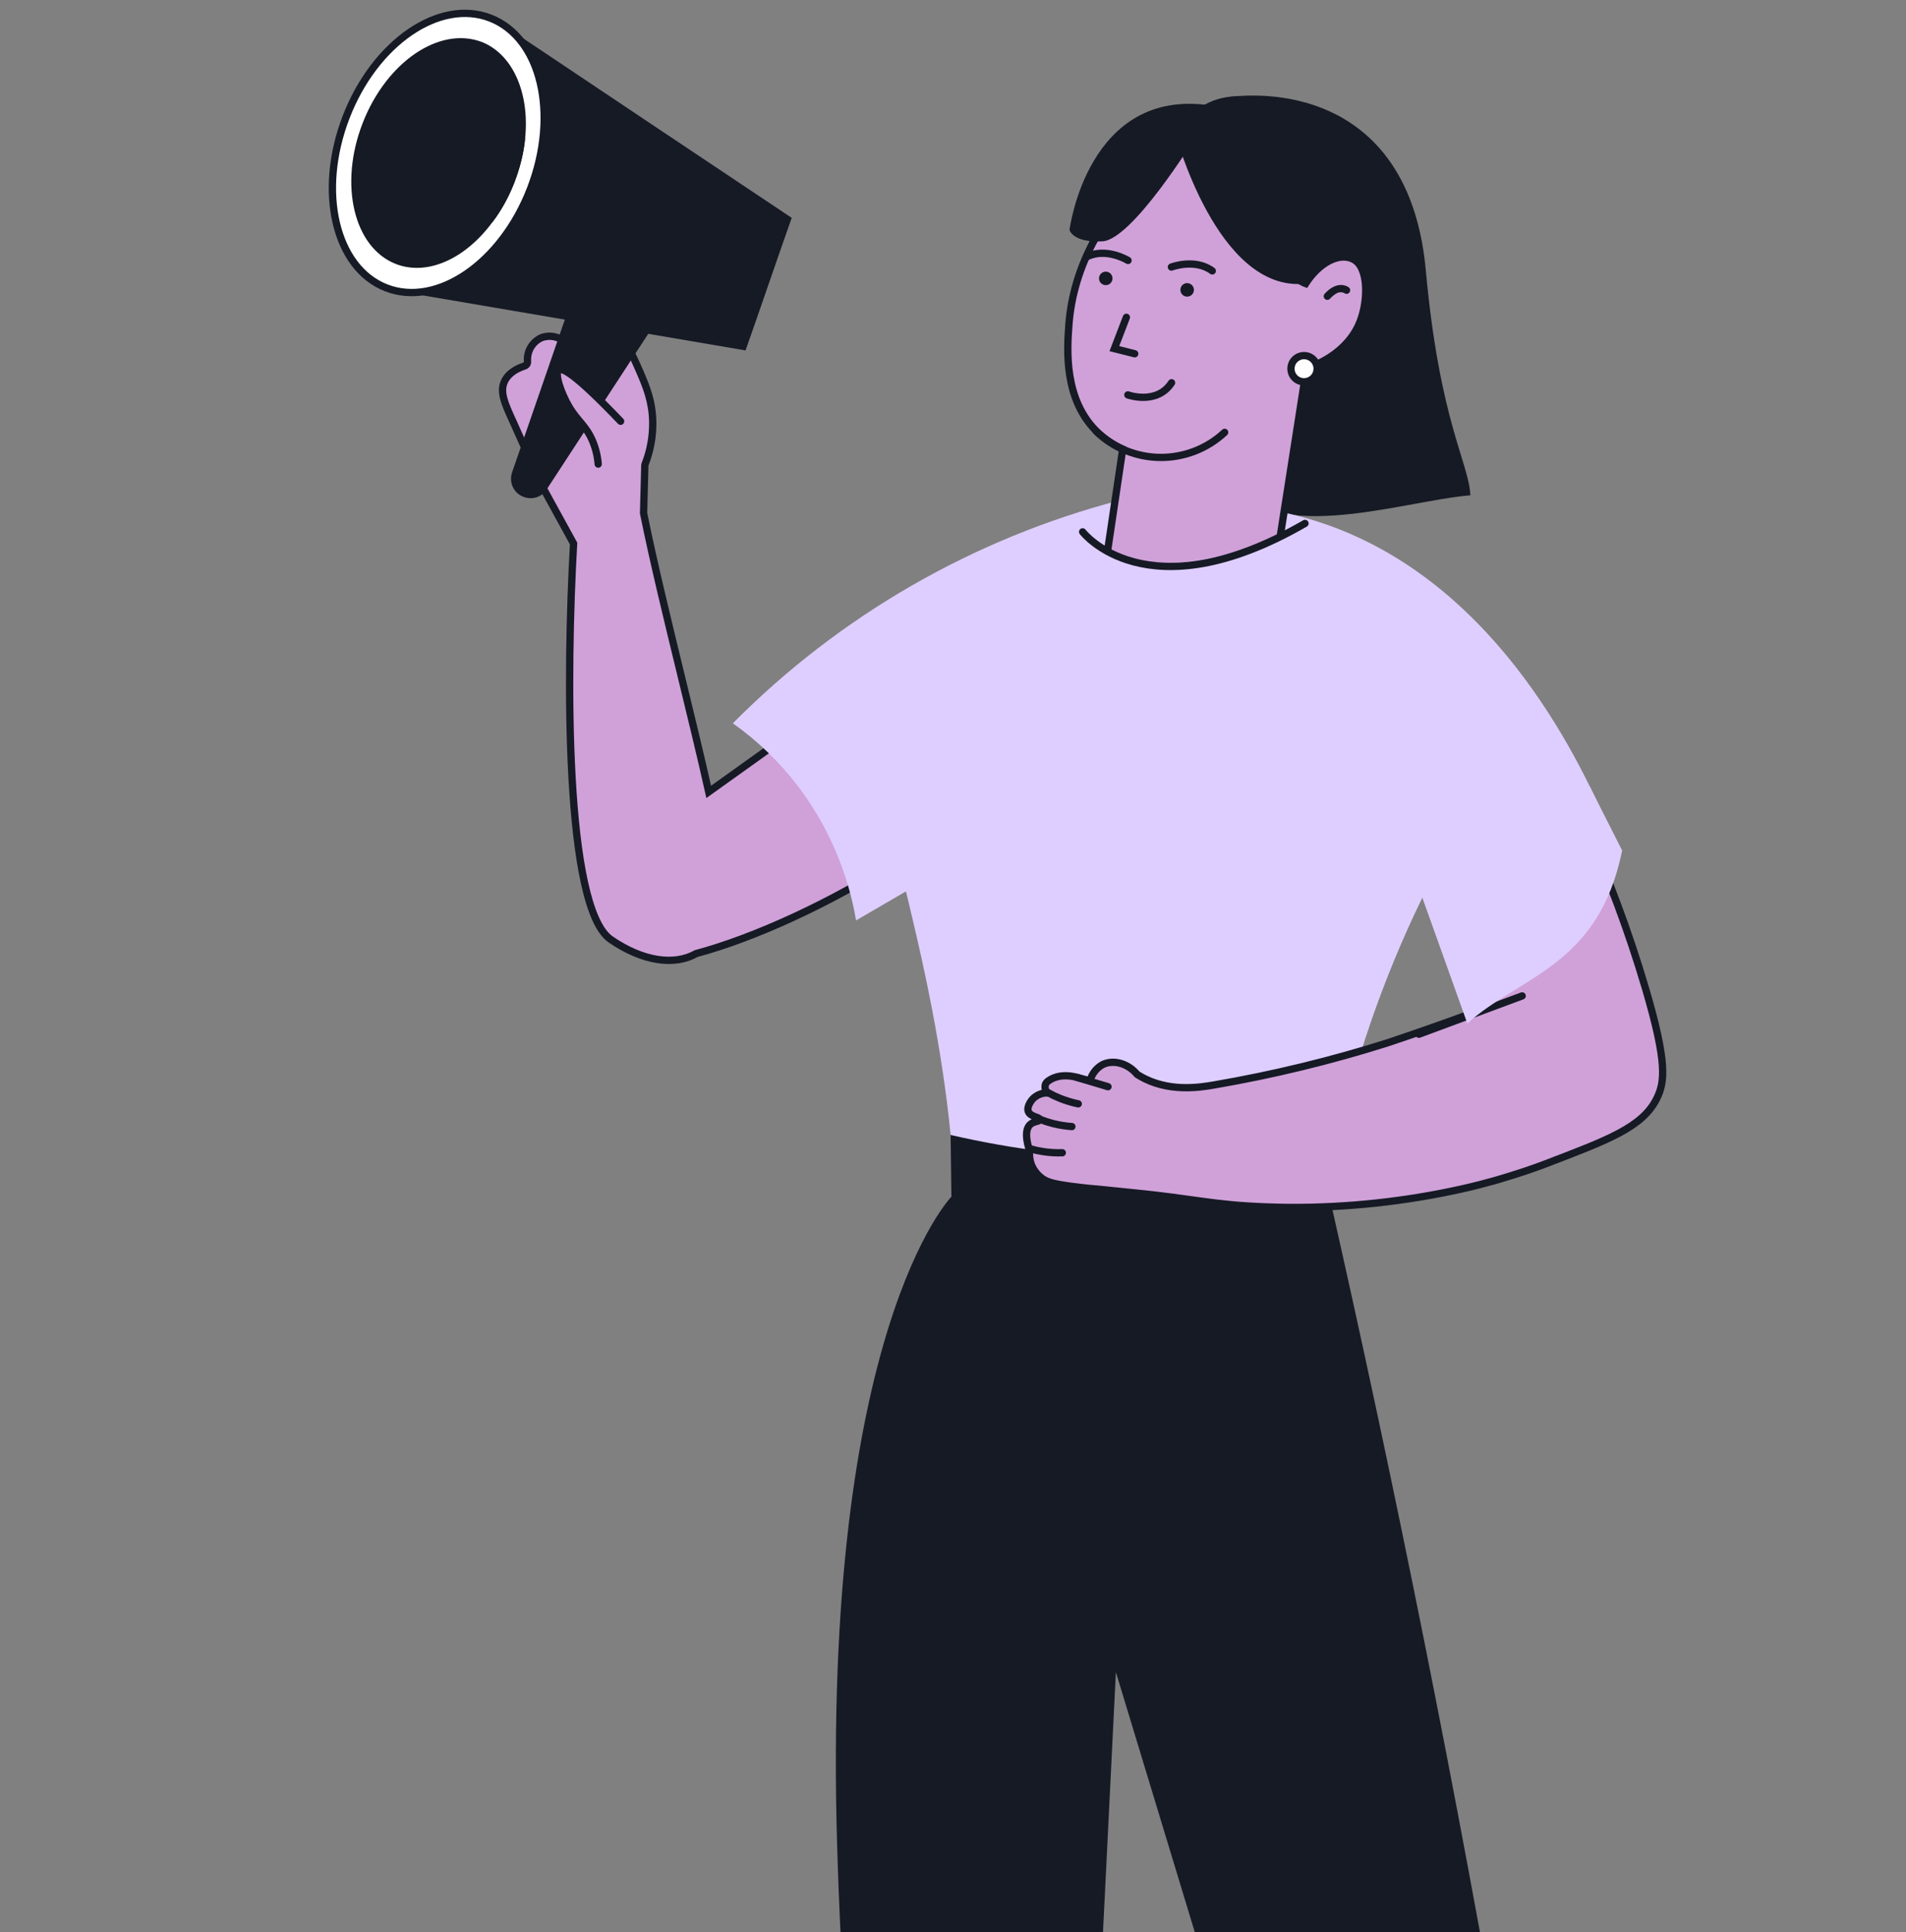 <?xml version="1.0" encoding="UTF-8"?> <svg xmlns="http://www.w3.org/2000/svg" width="523" height="530" viewBox="0 0 523 530" fill="none"><rect x="0" y="0" width="523" height="530" fill="#808080" stroke="none"/><g clip-path="url(#clip0_1390_2412)"><path fill-rule="evenodd" clip-rule="evenodd" d="M176.935 127.658L176.594 140.738L176.597 140.753C179.16 153.531 183.081 169.638 186.926 185.432C189.647 196.609 192.329 207.629 194.466 217.201L251.035 176.756C251.285 176.577 251.604 176.523 251.899 176.61L291.323 188.235C291.889 188.402 292.193 189.013 291.96 189.556C277.563 223.05 221.757 253.359 191.026 261.541C185.037 264.937 176.37 263.714 167.591 257.681C154.884 248.951 155.375 184.373 157.393 149.085L148.496 132.878C146.277 127.88 144.478 123.884 143.067 120.752C142.181 118.785 141.449 117.158 140.863 115.839L140.83 115.767C138.505 110.68 137.064 107.527 138.433 104.594C139.548 102.216 142.034 101.001 143.968 100.369C144.482 100.201 144.792 99.675 144.747 99.137C144.649 97.954 144.875 96.759 145.407 95.685C146.085 94.319 147.217 93.232 148.61 92.611C149.664 92.228 150.799 92.129 151.903 92.325C152.334 92.402 152.755 92.522 153.158 92.683C153.929 92.992 155.013 92.515 155.317 91.743C155.64 90.922 156.141 90.173 156.792 89.554C159.826 86.989 165.505 89.247 168.535 91.344C171.979 93.782 173.37 96.898 175.597 102.02L175.651 102.146C177.214 105.784 179.011 109.964 179.11 115.777C179.164 119.723 178.449 123.641 177.006 127.312C176.963 127.422 176.939 127.539 176.935 127.658Z" fill="#D0A1D9"></path><path d="M176.594 140.738L175.595 140.712L175.592 140.828L175.615 140.942L176.594 140.738ZM176.935 127.658L175.936 127.631L175.936 127.631L176.935 127.658ZM176.597 140.753L177.578 140.556L177.576 140.549L176.597 140.753ZM186.926 185.432L187.898 185.196L186.926 185.432ZM194.466 217.201L193.49 217.418L193.819 218.892L195.047 218.014L194.466 217.201ZM251.035 176.756L251.616 177.57L251.616 177.57L251.035 176.756ZM251.899 176.61L252.182 175.651L252.182 175.651L251.899 176.61ZM291.323 188.235L291.04 189.195L291.323 188.235ZM291.96 189.556L292.878 189.951L291.96 189.556ZM191.026 261.541L190.769 260.575L190.644 260.608L190.533 260.671L191.026 261.541ZM167.591 257.681L168.157 256.857L167.591 257.681ZM157.393 149.085L158.392 149.142L158.408 148.856L158.27 148.604L157.393 149.085ZM148.496 132.878L147.582 133.283L147.599 133.322L147.619 133.359L148.496 132.878ZM143.067 120.752L143.979 120.342L143.067 120.752ZM140.863 115.839L141.777 115.433L141.772 115.424L140.863 115.839ZM140.83 115.767L141.739 115.351L140.83 115.767ZM138.433 104.594L137.528 104.169L137.527 104.171L138.433 104.594ZM143.968 100.369L143.658 99.419L143.658 99.419L143.968 100.369ZM144.747 99.137L143.751 99.219L144.747 99.137ZM145.407 95.685L146.303 96.129L145.407 95.685ZM148.61 92.611L148.268 91.671L148.235 91.683L148.203 91.698L148.61 92.611ZM151.903 92.325L152.078 91.341L152.078 91.341L151.903 92.325ZM153.158 92.683L152.787 93.612L152.787 93.612L153.158 92.683ZM155.317 91.743L156.247 92.109L156.247 92.109L155.317 91.743ZM156.792 89.554L156.146 88.79L156.124 88.809L156.103 88.829L156.792 89.554ZM168.535 91.344L169.113 90.528L169.105 90.522L168.535 91.344ZM175.597 102.02L176.516 101.626L176.514 101.622L175.597 102.02ZM175.651 102.146L174.732 102.541L174.732 102.541L175.651 102.146ZM179.11 115.777L180.11 115.763L180.11 115.76L179.11 115.777ZM177.006 127.312L177.937 127.678L177.937 127.678L177.006 127.312ZM177.594 140.765L177.935 127.684L175.936 127.631L175.595 140.712L177.594 140.765ZM177.576 140.549L177.573 140.535L175.615 140.942L175.618 140.956L177.576 140.549ZM187.898 185.196C184.051 169.395 180.136 153.31 177.578 140.556L175.617 140.949C178.185 153.752 182.111 169.881 185.955 185.669L187.898 185.196ZM195.442 216.983C193.303 207.4 190.618 196.37 187.898 185.196L185.955 185.669C188.676 196.848 191.356 207.858 193.49 217.418L195.442 216.983ZM195.047 218.014L251.616 177.57L250.453 175.943L193.884 216.387L195.047 218.014ZM251.616 177.57L252.182 175.651C251.592 175.477 250.954 175.585 250.453 175.943L251.616 177.57ZM251.616 177.57L291.04 189.195L291.606 187.276L252.182 175.651L251.616 177.57ZM291.04 189.195C291.045 189.196 291.046 189.197 291.045 189.196C291.044 189.196 291.043 189.195 291.042 189.192C291.041 189.19 291.039 189.185 291.039 189.177C291.039 189.173 291.039 189.169 291.04 189.166C291.04 189.163 291.041 189.161 291.041 189.161L292.878 189.951C293.359 188.832 292.72 187.605 291.606 187.276L291.04 189.195ZM291.041 189.161C283.962 205.63 266.619 221.446 247.071 234.203C227.552 246.942 206.015 256.516 190.769 260.575L191.283 262.508C206.768 258.385 228.499 248.713 248.165 235.878C267.802 223.062 285.56 206.977 292.878 189.951L291.041 189.161ZM167.024 258.506C175.958 264.644 185.056 266.076 191.519 262.411L190.533 260.671C185.018 263.798 176.782 262.784 168.157 256.857L167.024 258.506ZM156.395 149.028C155.385 166.693 154.756 191.7 155.972 213.398C156.58 224.243 157.65 234.297 159.376 242.205C160.239 246.159 161.272 249.609 162.509 252.365C163.738 255.103 165.215 257.262 167.024 258.506L168.157 256.857C166.79 255.918 165.502 254.149 164.334 251.546C163.174 248.962 162.177 245.659 161.33 241.779C159.637 234.021 158.574 224.088 157.969 213.286C156.758 191.69 157.384 166.765 158.392 149.142L156.395 149.028ZM147.619 133.359L156.517 149.566L158.27 148.604L149.372 132.396L147.619 133.359ZM142.156 121.163C143.566 124.294 145.364 128.289 147.582 133.283L149.41 132.472C147.19 127.472 145.39 123.474 143.979 120.342L142.156 121.163ZM139.949 116.245C140.536 117.567 141.27 119.196 142.156 121.163L143.979 120.342C143.093 118.373 142.362 116.75 141.777 115.433L139.949 116.245ZM139.92 116.182L139.953 116.255L141.772 115.424L141.739 115.351L139.92 116.182ZM137.527 104.171C136.709 105.922 136.764 107.703 137.28 109.631C137.786 111.521 138.771 113.667 139.92 116.182L141.739 115.351C140.564 112.779 139.665 110.806 139.212 109.114C138.769 107.46 138.787 106.199 139.339 105.017L137.527 104.171ZM143.658 99.419C141.664 100.07 138.827 101.399 137.528 104.169L139.338 105.018C140.269 103.034 142.404 101.932 144.279 101.32L143.658 99.419ZM143.751 99.219C143.755 99.274 143.741 99.327 143.717 99.366C143.694 99.402 143.672 99.414 143.658 99.419L144.279 101.32C145.284 100.992 145.822 99.999 145.744 99.054L143.751 99.219ZM144.512 95.24C143.897 96.479 143.638 97.855 143.751 99.219L145.744 99.054C145.661 98.052 145.852 97.04 146.303 96.129L144.512 95.24ZM148.203 91.698C146.598 92.413 145.292 93.666 144.512 95.24L146.303 96.129C146.877 94.972 147.837 94.05 149.017 93.524L148.203 91.698ZM152.078 91.341C150.801 91.114 149.487 91.228 148.268 91.671L148.952 93.551C149.84 93.228 150.798 93.145 151.729 93.31L152.078 91.341ZM153.529 91.755C153.063 91.568 152.577 91.429 152.078 91.341L151.729 93.31C152.092 93.374 152.447 93.476 152.787 93.612L153.529 91.755ZM154.387 91.376C154.354 91.46 154.237 91.604 154.012 91.702C153.788 91.8 153.608 91.786 153.529 91.755L152.787 93.612C153.48 93.889 154.227 93.791 154.813 93.535C155.399 93.279 155.976 92.798 156.247 92.109L154.387 91.376ZM156.103 88.829C155.345 89.549 154.763 90.421 154.387 91.376L156.247 92.109C156.518 91.422 156.936 90.796 157.481 90.279L156.103 88.829ZM169.105 90.522C167.506 89.415 165.214 88.266 162.891 87.726C160.604 87.195 158.026 87.201 156.146 88.79L157.438 90.317C158.592 89.341 160.371 89.194 162.439 89.674C164.472 90.147 166.535 91.175 167.966 92.166L169.105 90.522ZM176.514 101.622C174.305 96.539 172.819 93.152 169.113 90.528L167.958 92.16C171.138 94.412 172.436 97.257 174.68 102.419L176.514 101.622ZM176.569 101.751L176.516 101.626L174.678 102.415L174.732 102.541L176.569 101.751ZM180.11 115.76C180.007 109.734 178.136 105.397 176.569 101.751L174.732 102.541C176.293 106.172 178.015 110.194 178.11 115.794L180.11 115.76ZM177.937 127.678C179.427 123.886 180.165 119.839 180.11 115.763L178.11 115.791C178.162 119.607 177.471 123.396 176.075 126.947L177.937 127.678ZM177.935 127.684C177.935 127.685 177.935 127.683 177.937 127.678L176.075 126.946C175.991 127.162 175.942 127.394 175.936 127.631L177.935 127.684Z" fill="#161A25"></path><path d="M184.157 81.943L149.986 134.273C148.533 136.573 145.456 137.321 143.026 135.988C140.721 134.795 139.691 132.085 140.494 129.615L161.582 68.579C162.694 65.332 166.599 63.969 169.523 65.86L182.467 74.692C185.012 76.297 185.749 79.519 184.157 81.943Z" fill="#161A25"></path><path d="M137.356 6.37L121.06 48.477L121.192 48.485L109.082 79.839C140.957 85.266 172.701 90.684 204.576 96.111C208.838 84.038 212.977 71.826 217.239 59.754C190.694 42.053 164.025 24.212 137.356 6.37Z" fill="#161A25"></path><path d="M105.981 78.949C92.011 73.516 87.081 52.548 94.971 32.116C102.86 11.684 120.581 -0.476 134.552 4.957C148.522 10.39 153.452 31.358 145.562 51.791C137.673 72.223 119.952 84.382 105.981 78.949Z" fill="white" stroke="#161A25" stroke-width="2" stroke-miterlimit="10" stroke-linecap="round"></path><path d="M99.479 33.846C92.96 50.688 97.108 67.885 108.588 72.392C117.36 75.816 127.806 70.858 135.109 60.95C137.536 57.779 139.599 54.057 141.151 50.04C142.703 46.024 143.737 41.845 144.099 37.892C145.337 25.644 140.814 14.917 132.174 11.501C120.555 7.118 105.997 17.003 99.479 33.846Z" fill="#161A25"></path><path d="M124.378 43.505C121.883 50.116 125.143 57.591 131.726 60.092C132.887 60.557 133.931 60.75 135.107 60.951C137.533 57.78 139.596 54.058 141.149 50.042C142.701 46.025 143.735 41.846 144.096 37.893C143.214 37.18 142.193 36.59 141.033 36.126C134.318 33.617 126.872 36.894 124.378 43.505Z" fill="#161A25"></path><path d="M170.295 115.544C157.96 102.645 154.302 100.727 153.3 101.467C152.095 102.391 153.93 107.784 156.112 111.493C158.516 115.583 160.789 116.663 162.61 120.979C163.453 122.988 163.971 125.118 164.144 127.29" fill="#D0A1D9"></path><path d="M170.295 115.544C157.96 102.645 154.302 100.727 153.3 101.467C152.095 102.391 153.93 107.784 156.112 111.493C158.516 115.583 160.789 116.663 162.61 120.979C163.453 122.988 163.971 125.118 164.144 127.29" stroke="#161A25" stroke-width="2" stroke-miterlimit="10" stroke-linecap="round"></path><path d="M201.092 198.385C207.938 203.235 214.005 209.101 219.083 215.78C227.219 226.559 232.644 239.136 234.901 252.45L313.505 206.715L318.162 168.67L307.369 137.193C267.101 147.701 230.396 168.835 201.092 198.385Z" fill="#DECEFF"></path><path d="M391.227 74.083C387.41 32.452 358.505 24.396 337.669 26.518C333.151 51.672 323.703 107.705 335.072 129.411C346.441 151.118 383.969 137.456 403.466 135.853C403.031 126.784 395.045 115.714 391.227 74.083Z" fill="#161A25"></path><path d="M421.709 195.233C391.518 234.844 371.541 281.277 363.541 330.436L261.528 362.678C262.726 345.561 262.498 328.373 260.845 311.294C258.451 286.794 253.205 263.996 250.658 253.167C246.97 237.163 244.719 230.623 242.508 215.984C240.81 204.537 239.874 192.99 239.707 181.419C247.51 166.832 259.582 157.602 271.959 151.846C276.95 149.523 282.13 147.631 287.444 146.193C291.909 144.971 296.443 144.018 301.023 143.34C305.098 143.401 309.407 143.564 314.011 143.758C315.723 143.829 317.322 143.9 318.779 143.992C321.377 144.145 323.557 144.298 325.136 144.43C341.608 152.58 360.444 146.804 360.444 146.804C364.268 149.799 368.139 152.794 372.057 155.789C375.867 158.702 379.728 161.609 383.64 164.509C398.778 175.715 403.464 176.733 412.255 184.975C415.67 188.142 418.831 191.572 421.709 195.233Z" fill="#DECEFF"></path><path d="M261.064 328.228C261.064 328.228 225.511 364.566 229.698 505.891C233.885 647.216 261.064 778.445 261.064 778.445H290.342L306.195 458.627L403.286 778.445H445.134C436.584 713.52 426.397 646.56 414.573 577.567C399.486 490.386 382.667 406.985 364.656 327.556L261.064 328.228Z" fill="#161A25"></path><path d="M441.953 228.352C435.494 232.916 428.961 237.65 422.353 242.553C416.567 246.852 410.933 251.134 405.452 255.399L337.199 213.275V169.94L349.026 139.929C353.134 140.668 357.191 141.672 361.169 142.934C408.376 157.868 432.336 205.289 441.953 228.352Z" fill="#DECEFF"></path><path d="M293.299 89.146C292.81 95.751 291.776 109.876 301.441 118.829C303.397 120.638 305.636 122.114 308.069 123.198L302.14 163.016C302.692 163.886 311.225 176.825 326.721 176.78C339.208 176.739 346.96 168.301 348.196 166.913C351.63 144.938 355.063 122.968 358.496 101.006C360.163 100.478 369.832 97.224 373.307 87.912C375.459 82.129 375.566 73.053 371.174 71.023C367.252 69.201 361.855 72.192 358.258 77.787C348.043 74.124 334.615 31.245 334.615 31.245C327.871 35.389 295.703 56.016 293.299 89.146Z" fill="#D0A1D9" stroke="#161A25" stroke-width="2" stroke-miterlimit="10" stroke-linecap="round"></path><path d="M369.487 79.603C369.487 79.603 367.266 77.879 364.216 81.255L369.487 79.603Z" fill="white"></path><path d="M369.487 79.603C369.487 79.603 367.266 77.879 364.216 81.255" stroke="#161A25" stroke-width="2" stroke-miterlimit="10" stroke-linecap="round"></path><path d="M336.044 118.586C331.258 123.048 324.945 125.508 318.402 125.463C311.859 125.417 305.582 122.869 300.858 118.341" stroke="#161A25" stroke-width="2" stroke-miterlimit="10" stroke-linecap="round"></path><path d="M325.577 81.353C326.596 81.449 327.501 80.7 327.597 79.68C327.693 78.661 326.944 77.756 325.924 77.66C324.905 77.564 324 78.313 323.904 79.333C323.808 80.352 324.557 81.257 325.577 81.353Z" fill="#161A25"></path><path d="M303.245 78.205C304.264 78.301 305.169 77.552 305.265 76.533C305.361 75.513 304.612 74.609 303.592 74.513C302.573 74.416 301.668 75.165 301.572 76.185C301.476 77.205 302.225 78.109 303.245 78.205Z" fill="#161A25"></path><path d="M371.033 183.386L338.17 190.292L291.859 183.681L297.075 145.877C297.075 145.877 300.742 151.103 310.318 153.385C312.177 153.829 314.067 154.125 315.972 154.271C324.652 155.004 336.774 153.313 353.247 145.867C354.826 145.164 356.456 144.389 358.116 143.564L358.544 143.34C362.727 156.685 366.89 170.034 371.033 183.386Z" fill="#DECEFF"></path><path d="M321.431 73.244C321.431 73.244 327.884 70.782 332.648 74.3" stroke="#161A25" stroke-width="2" stroke-miterlimit="10" stroke-linecap="round"></path><path d="M309.529 71.438C309.529 71.438 303.649 67.814 298.322 70.382" stroke="#161A25" stroke-width="2" stroke-miterlimit="10" stroke-linecap="round"></path><path d="M309.478 108.313C309.478 108.313 317.422 111.191 321.476 104.981" stroke="#161A25" stroke-width="2" stroke-miterlimit="10" stroke-linecap="round"></path><path d="M309.074 87.03L305.778 95.621L311.366 97.028" stroke="#161A25" stroke-width="2" stroke-miterlimit="10" stroke-linecap="round"></path><path d="M322.287 35.919C322.287 35.919 333.94 80.482 358.249 77.789L377.282 58.984C377.282 58.984 347.127 5.219 322.287 35.919Z" fill="#161A25"></path><path d="M327.784 38.022C327.784 38.022 310.681 65.777 302.497 66.193C294.313 66.609 293.468 63.082 293.468 63.082C293.468 63.082 298.394 23.712 332.373 28.948L327.784 38.022Z" fill="#161A25"></path><path d="M297.074 145.878C297.074 145.878 314.545 168.686 358.085 143.565" stroke="#161A25" stroke-width="2" stroke-miterlimit="10" stroke-linecap="round"></path><path d="M260.844 311.297L261.068 328.228C295.229 335.613 330.598 335.384 364.66 327.555L366.647 313.202C331.636 319.964 295.598 319.316 260.854 311.297H260.844Z" fill="#161A25"></path><path d="M285.501 322.855C287.059 324.159 288.74 324.648 293.549 325.321C295.729 325.616 298.459 325.942 301.698 326.197C304.082 326.451 307.006 326.757 310.48 327.093C328.225 328.825 332.372 330.465 347.316 331.025C350.433 331.148 352.827 331.168 353.907 331.178C369.727 331.256 385.506 329.565 400.951 326.136C404.241 325.402 407.063 324.679 409.712 323.935C409.712 323.935 417.383 321.796 424.157 319.198C441.149 312.679 450.715 309.225 454.637 301.238C456.776 296.878 457.621 291.744 451.489 271.003C446.906 255.511 441.248 240.356 434.558 225.651L399.402 244.242L406.309 277.014C395.878 280.864 387.066 283.92 380.628 286.06C365.113 290.961 349.283 294.804 333.248 297.561C329.224 298.264 320.493 299.68 312.761 295.126L312.028 294.678C309.389 291.53 305.355 290.552 302.472 292.04C300.802 293.002 299.582 294.589 299.08 296.451C298.724 296.369 298.347 296.267 297.909 296.145L295.484 295.493C290.594 294.158 287.915 296.308 287.915 296.308C287.47 296.522 287.111 296.881 286.896 297.327C286.744 297.739 286.713 298.187 286.807 298.616C286.901 299.046 287.116 299.44 287.426 299.751C286.667 299.741 285.913 299.887 285.212 300.179C284.511 300.472 283.878 300.905 283.351 301.452C283.219 301.595 281.569 303.49 282.19 304.926C282.811 306.363 285.328 306.383 285.307 307.055C285.287 307.728 283.514 307.402 282.455 308.665C281.202 310.162 281.783 312.74 282.007 313.83C282.135 314.409 282.316 314.975 282.547 315.521C282.369 316.977 282.584 318.454 283.168 319.799C283.703 320.982 284.501 322.027 285.501 322.855Z" fill="#D0A1D9" stroke="#161A25" stroke-width="2" stroke-miterlimit="10" stroke-linecap="round"></path><path d="M287.578 299.683C288.645 300.283 289.751 300.81 290.889 301.262C292.502 301.907 294.169 302.408 295.87 302.759" stroke="#161A25" stroke-width="2" stroke-miterlimit="10" stroke-linecap="round"></path><path d="M285.535 307.077C286.676 307.518 287.843 307.889 289.029 308.188C290.7 308.604 292.405 308.874 294.123 308.992" stroke="#161A25" stroke-width="2" stroke-miterlimit="10" stroke-linecap="round"></path><path d="M282.711 315.094C283.887 315.433 285.085 315.692 286.297 315.869C288.016 316.13 289.755 316.232 291.492 316.174" stroke="#161A25" stroke-width="2" stroke-miterlimit="10" stroke-linecap="round"></path><path d="M295.484 295.493L304.031 298.06" stroke="#161A25" stroke-width="2" stroke-miterlimit="10" stroke-linecap="round"></path><path d="M417.675 273.155L389.355 283.668" stroke="#161A25" stroke-width="2" stroke-miterlimit="10" stroke-linecap="round"></path><path d="M402.634 280.714C417.097 267.659 438.649 265.055 445.115 233.282C442.147 227.414 439.179 221.547 436.212 215.679L387.426 238.233L402.634 280.714Z" fill="#DECEFF"></path><circle cx="357.827" cy="101.127" r="3.591" transform="rotate(5.38 357.827 101.127)" fill="white" stroke="#161A25" stroke-width="2"></circle></g><defs><clipPath id="clip0_1390_2412"><rect width="523" height="530" fill="white" transform="matrix(-1 0 0 1 523 0)"></rect></clipPath></defs></svg> 